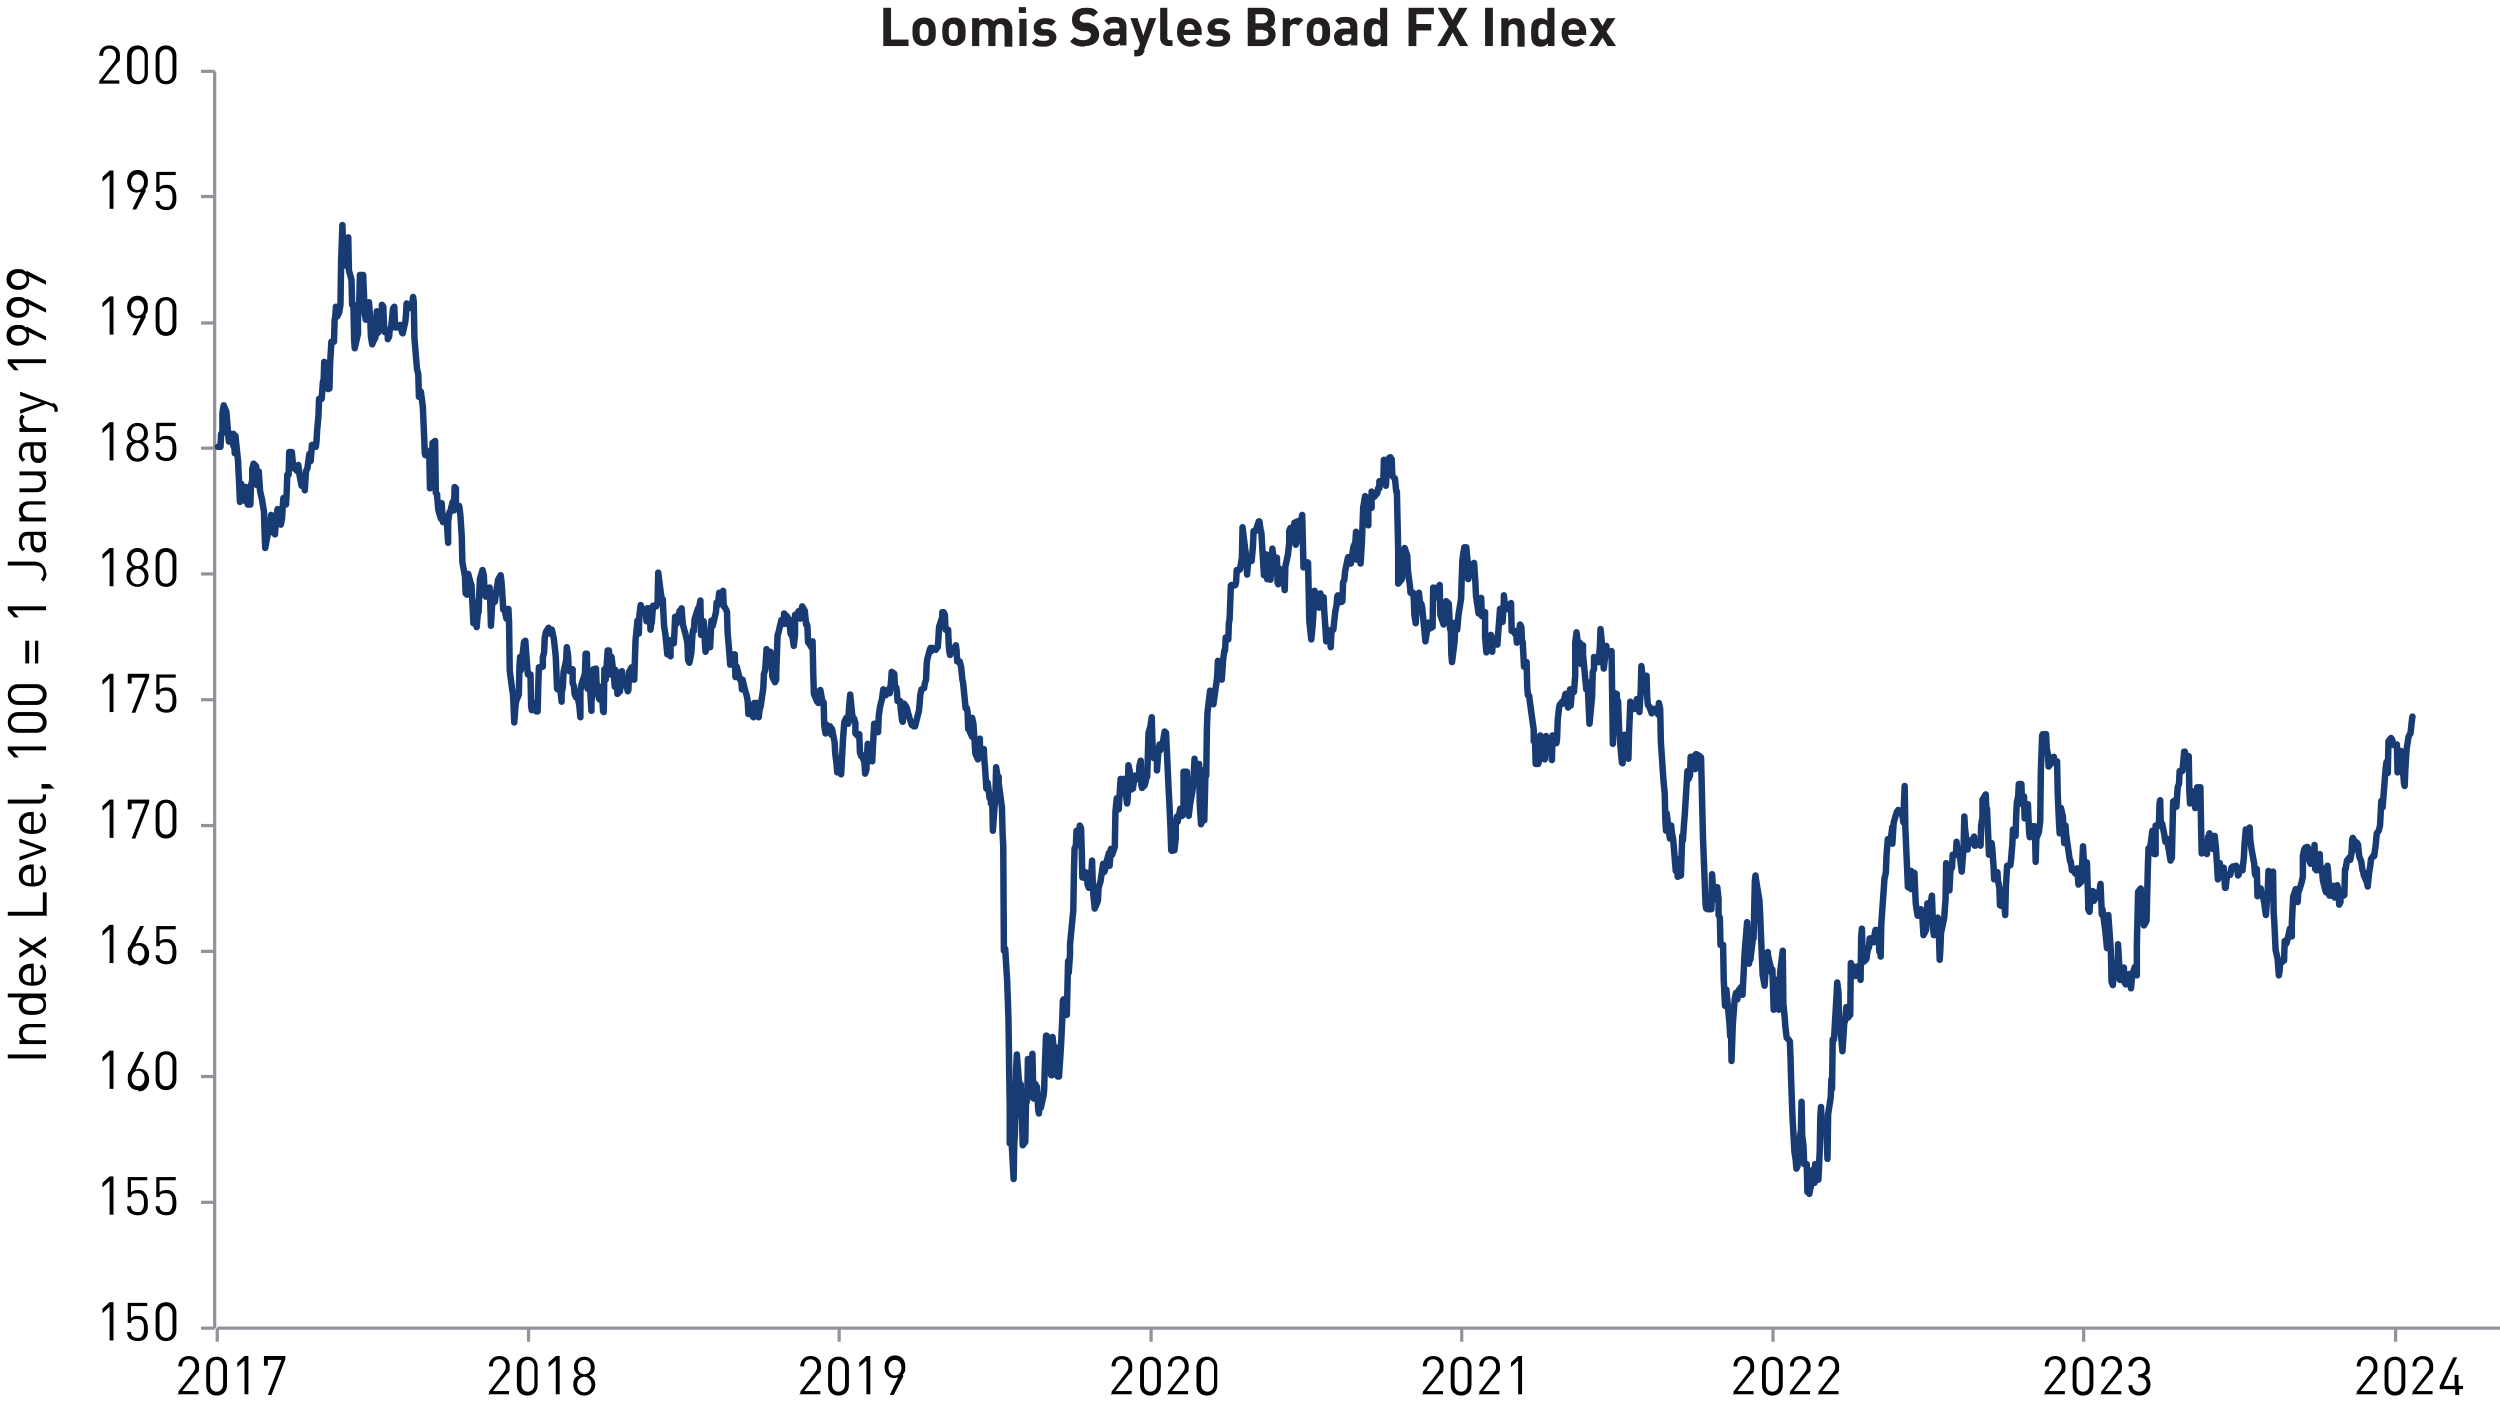 <?xml version="1.0" encoding="UTF-8"?>
<svg xmlns="http://www.w3.org/2000/svg" version="1.1" viewBox="0 0 385.5 217">
  <defs>
    <style>
      .cls-1 {
        fill: #231f20;
      }

      .cls-2 {
        stroke: #91929c;
        stroke-width: .5px;
      }

      .cls-2, .cls-3 {
        fill: none;
        stroke-linejoin: round;
      }

      .cls-3 {
        stroke: #193b73;
        stroke-linecap: round;
        stroke-width: 1px;
      }
    </style>
  </defs>
  <!-- Generator: Adobe Illustrator 28.7.1, SVG Export Plug-In . SVG Version: 1.2.0 Build 142)  -->
  <g>
    <g id="Layer_1">
      <g>
        <path class="cls-1" d="M136.2,7.1V1.2h1.2v4.9h2.7v1h-3.8Z"/>
        <path class="cls-1" d="M143.8,6.6c-.3.3-.7.5-1.3.5s-1.1-.2-1.3-.5c-.4-.4-.5-.9-.5-1.7s0-1.3.5-1.7c.3-.3.7-.5,1.3-.5s1.1.2,1.3.5c.4.4.5.9.5,1.7s0,1.3-.5,1.7ZM143,3.9c-.1-.1-.3-.2-.5-.2s-.4,0-.5.2c-.2.2-.2.6-.2,1s0,.8.2,1.1c.1.1.3.2.5.2s.4,0,.5-.2c.2-.2.2-.6.2-1.1s0-.8-.2-1Z"/>
        <path class="cls-1" d="M148.4,6.6c-.3.3-.7.5-1.3.5s-1.1-.2-1.3-.5c-.4-.4-.5-.9-.5-1.7s0-1.3.5-1.7c.3-.3.7-.5,1.3-.5s1.1.2,1.3.5c.4.4.5.9.5,1.7s0,1.3-.5,1.7ZM147.5,3.9c-.1-.1-.3-.2-.5-.2s-.4,0-.5.2c-.2.2-.2.6-.2,1s0,.8.2,1.1c.1.1.3.2.5.2s.4,0,.5-.2c.2-.2.2-.6.2-1.1s0-.8-.2-1Z"/>
        <path class="cls-1" d="M154.9,7.1v-2.6c0-.6-.4-.8-.7-.8s-.7.2-.7.8v2.6h-1.1v-2.6c0-.6-.4-.8-.7-.8s-.7.2-.7.8v2.6h-1.1V2.8h1.1v.4c.3-.3.7-.4,1.1-.4s.9.2,1.1.5c.4-.4.8-.5,1.3-.5s.8.1,1.1.4c.3.3.5.8.5,1.2v2.8h-1.1Z"/>
        <path class="cls-1" d="M157.1,2v-.9h1.1v.9h-1.1ZM157.2,7.1V2.9h1.1v4.2h-1.1Z"/>
        <path class="cls-1" d="M160.9,7.2c-.7,0-1.3,0-1.8-.6l.7-.7c.3.4.8.4,1.2.4s.8-.1.8-.4-.1-.4-.5-.4h-.7c-.8-.1-1.2-.5-1.2-1.3s.8-1.4,1.7-1.4,1.2.1,1.7.5l-.7.7c-.2-.2-.6-.3-1-.3s-.6.2-.6.4.1.3.4.4h.7c.9.2,1.3.6,1.3,1.3s-.8,1.4-1.8,1.4Z"/>
        <path class="cls-1" d="M167.2,7.2c-.9,0-1.6-.2-2.2-.8l.7-.7c.4.4.9.5,1.4.5s1.1-.3,1.1-.7,0-.4-.2-.5c-.1-.1-.2-.2-.5-.2h-.7c-.5-.2-.9-.3-1.1-.6-.3-.3-.4-.7-.4-1.2,0-1.1.8-1.8,2.1-1.8s1.4.2,1.9.7l-.7.7c-.4-.4-.8-.4-1.2-.4-.6,0-.9.3-.9.7s0,.3.2.4c.1.1.3.2.5.2h.7c.5.2.9.3,1.1.6.3.3.5.7.5,1.2,0,1.1-.9,1.8-2.2,1.8Z"/>
        <path class="cls-1" d="M172.7,7.1v-.4c-.3.3-.6.4-1.1.4s-.9-.1-1.1-.4c-.2-.2-.4-.6-.4-1,0-.7.5-1.3,1.5-1.3h1v-.2c0-.5-.2-.7-.8-.7s-.6.1-.8.4l-.7-.7c.4-.5.8-.6,1.6-.6,1.2,0,1.8.5,1.8,1.5v2.9h-1.1ZM172.6,5.3h-.8c-.4,0-.6.2-.6.5s.2.5.7.5.5,0,.6-.2c.1-.1.2-.3.2-.5v-.2Z"/>
        <path class="cls-1" d="M176.5,7.8c0,.2-.2.4-.3.6-.2.2-.6.3-.9.3h-.4v-1h.2c.3,0,.4,0,.5-.4l.2-.5-1.5-4h1.1l.9,2.7.9-2.7h1.1l-1.9,5Z"/>
        <path class="cls-1" d="M180.2,7.1c-.9,0-1.3-.6-1.3-1.2V1.2h1.1v4.6c0,.3.1.4.4.4h.4v.9h-.6Z"/>
        <path class="cls-1" d="M182.5,5.3c0,.6.3,1,.9,1s.7-.1,1-.4l.7.6c-.4.4-.9.7-1.6.7s-2-.5-2-2.2.8-2.2,1.9-2.2,1.9.9,1.9,2.1v.5h-2.7ZM184.1,4.1c-.1-.3-.4-.4-.7-.4s-.6.2-.7.4c0,.2,0,.3-.1.5h1.6c0-.2,0-.3-.1-.5Z"/>
        <path class="cls-1" d="M187.7,7.2c-.7,0-1.3,0-1.8-.6l.7-.7c.3.4.8.4,1.2.4s.8-.1.8-.4-.1-.4-.5-.4h-.7c-.8-.1-1.2-.5-1.2-1.3s.8-1.4,1.7-1.4,1.2.1,1.7.5l-.7.7c-.2-.2-.6-.3-1-.3s-.6.2-.6.4.1.3.4.4h.7c.9.2,1.3.6,1.3,1.3s-.8,1.4-1.8,1.4Z"/>
        <path class="cls-1" d="M194.9,7.1h-2.5V1.2h2.4c1.2,0,1.8.6,1.8,1.7s-.4,1.1-.7,1.2c.4.2.8.5.8,1.3s-.8,1.7-1.8,1.7ZM194.7,2.2h-1.1v1.4h1.1c.5,0,.8-.3.8-.7s-.3-.7-.8-.7ZM194.8,4.6h-1.2v1.5h1.2c.5,0,.8-.3.8-.7s-.2-.7-.8-.7Z"/>
        <path class="cls-1" d="M200.2,4c-.2-.2-.3-.3-.6-.3s-.7.2-.7.8v2.6h-1.1V2.8h1.1v.4c.2-.2.6-.5,1.1-.5s.7.1,1,.4l-.8.8Z"/>
        <path class="cls-1" d="M204.6,6.6c-.3.3-.7.5-1.3.5s-1.1-.2-1.3-.5c-.4-.4-.5-.9-.5-1.7s0-1.3.5-1.7c.3-.3.7-.5,1.3-.5s1.1.2,1.3.5c.4.4.5.9.5,1.7s0,1.3-.5,1.7ZM203.7,3.9c-.1-.1-.3-.2-.5-.2s-.4,0-.5.2c-.2.2-.2.6-.2,1s0,.8.2,1.1c.1.1.3.2.5.2s.4,0,.5-.2c.2-.2.2-.6.2-1.1s0-.8-.2-1Z"/>
        <path class="cls-1" d="M208.3,7.1v-.4c-.3.3-.6.4-1.1.4s-.9-.1-1.1-.4c-.2-.2-.4-.6-.4-1,0-.7.5-1.3,1.5-1.3h1v-.2c0-.5-.2-.7-.8-.7s-.6.1-.8.4l-.7-.7c.4-.5.8-.6,1.6-.6,1.2,0,1.8.5,1.8,1.5v2.9h-1.1ZM208.3,5.3h-.8c-.4,0-.6.2-.6.5s.2.5.7.5.5,0,.6-.2c.1-.1.2-.3.2-.5v-.2Z"/>
        <path class="cls-1" d="M212.9,7.1v-.4c-.3.3-.6.5-1.1.5s-.8-.1-1.1-.4c-.4-.4-.4-1.1-.4-1.8s0-1.4.4-1.8c.2-.2.6-.4,1-.4s.8.1,1.1.4v-2h1.1v5.9h-1.1ZM212.2,3.7c-.6,0-.7.5-.7,1.2s0,1.2.7,1.2.7-.5.7-1.2,0-1.2-.7-1.2Z"/>
        <path class="cls-1" d="M218.4,2.2v1.5h2.3v1h-2.3v2.4h-1.2V1.2h3.9v1h-2.7Z"/>
        <path class="cls-1" d="M225.1,7.1l-1.1-2.1-1.1,2.1h-1.3l1.8-3-1.7-2.9h1.3l1,1.9,1-1.9h1.3l-1.7,2.9,1.8,3h-1.3Z"/>
        <path class="cls-1" d="M229,7.1V1.2h1.2v5.9h-1.2Z"/>
        <path class="cls-1" d="M234,7.1v-2.6c0-.6-.4-.8-.7-.8s-.7.2-.7.8v2.6h-1.1V2.8h1.1v.4c.3-.3.7-.4,1.1-.4s.8.1,1,.4c.3.3.4.8.4,1.2v2.8h-1.1Z"/>
        <path class="cls-1" d="M238.7,7.1v-.4c-.3.3-.6.5-1.1.5s-.8-.1-1.1-.4c-.4-.4-.4-1.1-.4-1.8s0-1.4.4-1.8c.2-.2.6-.4,1-.4s.8.1,1.1.4v-2h1.1v5.9h-1.1ZM237.9,3.7c-.6,0-.7.5-.7,1.2s0,1.2.7,1.2.7-.5.7-1.2,0-1.2-.7-1.2Z"/>
        <path class="cls-1" d="M241.8,5.3c0,.6.3,1,.9,1s.7-.1,1-.4l.7.6c-.4.4-.9.7-1.6.7s-2-.5-2-2.2.8-2.2,1.9-2.2,1.9.9,1.9,2.1v.5h-2.7ZM243.3,4.1c-.1-.3-.4-.4-.7-.4s-.6.2-.7.4c0,.2,0,.3,0,.5h1.6c0-.2,0-.3,0-.5Z"/>
        <path class="cls-1" d="M247.9,7.1l-.8-1.3-.8,1.3h-1.3l1.5-2.2-1.4-2.1h1.3l.7,1.2.7-1.2h1.3l-1.4,2.1,1.5,2.2h-1.3Z"/>
      </g>
      <line class="cls-2" x1="33.1" y1="204.8" x2="33.1" y2="11"/>
      <path class="cls-2" d="M31,204.8h2.1M31,185.4h2.1M31,166h2.1M31,146.7h2.1M31,127.3h2.1M31,107.9h2.1M31,88.5h2.1M31,69.1h2.1M31,49.8h2.1M31,30.3h2.1M31,11h2.1"/>
      <line class="cls-2" x1="33.5" y1="204.8" x2="385.5" y2="204.8"/>
      <path class="cls-2" d="M33.5,204.8v2.1M81.5,204.8v2.1M129.4,204.8v2.1M177.5,204.8v2.1M225.4,204.8v2.1M273.4,204.8v2.1M321.3,204.8v2.1M369.4,204.8v2.1"/>
      <path d="M16.9,206.8v-5.3l-1.1,1v-.7l1.1-1h.6v5.9h-.6Z"/>
      <path d="M22.4,206.4c-.3.3-.7.4-1.2.4s-.9-.2-1.2-.4c-.3-.3-.4-.6-.4-1h.6c0,.6.4.9,1,.9s.6-.1.7-.3c.3-.3.3-.8.3-1.2,0-.7-.1-1.4-1-1.4s-.9.2-1,.6h-.5v-3.1h3v.5h-2.5v1.9c.2-.3.6-.4,1.1-.4s.8.1,1,.4c.4.4.5,1,.5,1.6s0,1.1-.5,1.6Z"/>
      <path d="M25.6,206.8c-.9,0-1.6-.6-1.6-1.6v-2.8c0-1,.7-1.6,1.6-1.6s1.6.6,1.6,1.6v2.8c0,1-.7,1.6-1.6,1.6ZM26.6,202.5c0-.6-.4-1.1-1-1.1s-1,.5-1,1.1v2.7c0,.6.4,1.1,1,1.1s1-.5,1-1.1v-2.7Z"/>
      <path d="M16.9,187.4v-5.3l-1.1,1v-.7l1.1-1h.6v5.9h-.6Z"/>
      <path d="M22.4,187c-.3.3-.7.4-1.2.4s-.9-.2-1.2-.4c-.3-.3-.4-.6-.4-1h.6c0,.6.4.9,1,.9s.6-.1.7-.3c.3-.3.3-.8.3-1.2,0-.7-.1-1.4-1-1.4s-.9.2-1,.6h-.5v-3.1h3v.5h-2.5v1.9c.2-.3.6-.4,1.1-.4s.8.1,1,.4c.4.4.5,1,.5,1.6s0,1.1-.5,1.6Z"/>
      <path d="M26.8,187c-.3.3-.7.4-1.2.4s-.9-.2-1.2-.4c-.3-.3-.4-.6-.4-1h.6c0,.6.4.9,1,.9s.6-.1.7-.3c.3-.3.3-.8.3-1.2,0-.7-.1-1.4-1-1.4s-.9.2-1,.6h-.5v-3.1h3v.5h-2.5v1.9c.2-.3.6-.4,1.1-.4s.8.1,1,.4c.4.4.5,1,.5,1.6s0,1.1-.5,1.6Z"/>
      <path d="M16.9,168v-5.3l-1.1,1v-.7l1.1-1h.6v5.9h-.6Z"/>
      <path d="M21.3,168.1c-1,0-1.6-.7-1.6-1.7s.1-.8.4-1.3l1.5-2.9h.6l-1.3,2.7c.2,0,.4-.1.6-.1.9,0,1.5.7,1.5,1.7s-.6,1.8-1.6,1.8ZM21.3,165.1c-.6,0-1,.5-1,1.2s.4,1.2,1,1.2,1-.5,1-1.2-.4-1.2-1-1.2Z"/>
      <path d="M25.6,168.1c-.9,0-1.6-.6-1.6-1.6v-2.8c0-1,.7-1.6,1.6-1.6s1.6.6,1.6,1.6v2.8c0,1-.7,1.6-1.6,1.6ZM26.6,163.7c0-.6-.4-1.1-1-1.1s-1,.5-1,1.1v2.7c0,.6.4,1.1,1,1.1s1-.5,1-1.1v-2.7Z"/>
      <path d="M16.9,148.6v-5.3l-1.1,1v-.7l1.1-1h.6v5.9h-.6Z"/>
      <path d="M21.3,148.7c-1,0-1.6-.7-1.6-1.7s.1-.8.4-1.3l1.5-2.9h.6l-1.3,2.7c.2,0,.4-.1.6-.1.9,0,1.5.7,1.5,1.7s-.6,1.8-1.6,1.8ZM21.3,145.8c-.6,0-1,.5-1,1.2s.4,1.2,1,1.2,1-.5,1-1.2-.4-1.2-1-1.2Z"/>
      <path d="M26.8,148.3c-.3.3-.7.4-1.2.4s-.9-.2-1.2-.4c-.3-.3-.4-.6-.4-1h.6c0,.6.4.9,1,.9s.6,0,.7-.3c.3-.3.3-.8.3-1.2,0-.7-.1-1.4-1-1.4s-.9.2-1,.6h-.5v-3.1h3v.5h-2.5v1.9c.2-.3.6-.4,1.1-.4s.8.1,1,.4c.4.4.5,1,.5,1.6s0,1.1-.5,1.6Z"/>
      <path d="M16.9,129.3v-5.3l-1.1,1v-.7l1.1-1h.6v5.9h-.6Z"/>
      <path d="M20.9,129.3h-.6l2.1-5.4h-2.1v.9h-.6v-1.5h3.3v.5l-2.1,5.4Z"/>
      <path d="M25.6,129.3c-.9,0-1.6-.6-1.6-1.6v-2.8c0-1,.7-1.6,1.6-1.6s1.6.6,1.6,1.6v2.8c0,1-.7,1.6-1.6,1.6ZM26.6,124.9c0-.6-.4-1.1-1-1.1s-1,.5-1,1.1v2.7c0,.6.4,1.1,1,1.1s1-.5,1-1.1v-2.7Z"/>
      <path d="M16.9,109.9v-5.3l-1.1,1v-.7l1.1-1h.6v5.9h-.6Z"/>
      <path d="M20.9,109.9h-.6l2.1-5.4h-2.1v.9h-.6v-1.5h3.3v.5l-2.1,5.4Z"/>
      <path d="M26.8,109.5c-.3.3-.7.4-1.2.4s-.9-.2-1.2-.4c-.3-.3-.4-.6-.4-1h.6c0,.6.4.9,1,.9s.6-.1.7-.3c.3-.3.3-.8.3-1.2,0-.7-.1-1.4-1-1.4s-.9.2-1,.6h-.5v-3.1h3v.5h-2.5v1.9c.2-.3.6-.4,1.1-.4s.8.1,1,.4c.4.4.5,1,.5,1.6s0,1.1-.5,1.6Z"/>
      <path d="M16.9,90.5v-5.3l-1.1,1v-.7l1.1-1h.6v5.9h-.6Z"/>
      <path d="M21.2,90.5c-1,0-1.7-.7-1.7-1.7s.4-1.2.9-1.4c-.5-.3-.8-.7-.8-1.3,0-.9.7-1.6,1.6-1.6s1.6.7,1.6,1.6-.3,1-.8,1.3c.5.3.9.7.9,1.4,0,1-.8,1.7-1.7,1.7ZM21.2,87.7c-.6,0-1.1.5-1.1,1.2s.5,1.2,1.1,1.2,1.1-.5,1.1-1.2-.5-1.2-1.1-1.2ZM21.2,85.1c-.6,0-1,.4-1,1.1s.4,1.1,1,1.1,1-.4,1-1.1-.4-1.1-1-1.1Z"/>
      <path d="M25.6,90.5c-.9,0-1.6-.6-1.6-1.6v-2.8c0-1,.7-1.6,1.6-1.6s1.6.6,1.6,1.6v2.8c0,1-.7,1.6-1.6,1.6ZM26.6,86.2c0-.6-.4-1.1-1-1.1s-1,.5-1,1.1v2.7c0,.6.4,1.1,1,1.1s1-.5,1-1.1v-2.7Z"/>
      <path d="M16.9,71.1v-5.3l-1.1,1v-.7l1.1-1h.6v5.9h-.6Z"/>
      <path d="M21.2,71.2c-1,0-1.7-.7-1.7-1.7s.4-1.2.9-1.4c-.5-.3-.8-.7-.8-1.3,0-.9.7-1.6,1.6-1.6s1.6.7,1.6,1.6-.3,1-.8,1.3c.5.3.9.7.9,1.4,0,1-.8,1.7-1.7,1.7ZM21.2,68.3c-.6,0-1.1.5-1.1,1.2s.5,1.2,1.1,1.2,1.1-.5,1.1-1.2-.5-1.2-1.1-1.2ZM21.2,65.7c-.6,0-1,.4-1,1.1s.4,1.1,1,1.1,1-.4,1-1.1-.4-1.1-1-1.1Z"/>
      <path d="M26.8,70.7c-.3.3-.7.4-1.2.4s-.9-.2-1.2-.4c-.3-.3-.4-.6-.4-1h.6c0,.6.4.9,1,.9s.6-.1.7-.3c.3-.3.3-.8.3-1.2,0-.7-.1-1.4-1-1.4s-.9.2-1,.6h-.5v-3.1h3v.5h-2.5v1.9c.2-.3.6-.4,1.1-.4s.8.1,1,.4c.4.4.5,1,.5,1.6s0,1.1-.5,1.6Z"/>
      <path d="M16.9,51.7v-5.3l-1.1,1v-.7l1.1-1h.6v5.9h-.6Z"/>
      <path d="M22.5,48.8l-1.5,2.9h-.6l1.3-2.7c-.2,0-.4.1-.6.1-.9,0-1.5-.7-1.5-1.7s.6-1.8,1.6-1.8,1.6.7,1.6,1.7-.1.8-.4,1.3ZM21.2,46.3c-.6,0-1,.5-1,1.2s.4,1.2,1,1.2,1-.5,1-1.2-.4-1.2-1-1.2Z"/>
      <path d="M25.6,51.8c-.9,0-1.6-.6-1.6-1.6v-2.8c0-1,.7-1.6,1.6-1.6s1.6.6,1.6,1.6v2.8c0,1-.7,1.6-1.6,1.6ZM26.6,47.4c0-.6-.4-1.1-1-1.1s-1,.5-1,1.1v2.7c0,.6.4,1.1,1,1.1s1-.5,1-1.1v-2.7Z"/>
      <path d="M16.9,32.3v-5.3l-1.1,1v-.7l1.1-1h.6v5.9h-.6Z"/>
      <path d="M22.5,29.4l-1.5,2.9h-.6l1.3-2.7c-.2,0-.4.1-.6.1-.9,0-1.5-.7-1.5-1.7s.6-1.8,1.6-1.8,1.6.7,1.6,1.7-.1.8-.4,1.3ZM21.2,26.9c-.6,0-1,.5-1,1.2s.4,1.2,1,1.2,1-.5,1-1.2-.4-1.2-1-1.2Z"/>
      <path d="M26.8,32c-.3.3-.7.4-1.2.4s-.9-.2-1.2-.4c-.3-.3-.4-.6-.4-1h.6c0,.6.4.9,1,.9s.6-.1.7-.3c.3-.3.3-.8.3-1.2,0-.7-.1-1.4-1-1.4s-.9.2-1,.6h-.5v-3.1h3v.5h-2.5v1.9c.2-.3.6-.4,1.1-.4s.8.1,1,.4c.4.4.5,1,.5,1.6s0,1.1-.5,1.6Z"/>
      <path d="M15.3,13v-.5l2.3-3c.2-.3.3-.5.3-.9,0-.6-.4-1.1-1-1.1s-1,.3-1,1.1h-.6c0-.9.6-1.6,1.6-1.6s1.6.6,1.6,1.6-.1.8-.5,1.2l-2.1,2.6h2.5v.5h-3.3Z"/>
      <path d="M21.2,13c-.9,0-1.6-.6-1.6-1.6v-2.8c0-1,.7-1.6,1.6-1.6s1.6.6,1.6,1.6v2.8c0,1-.7,1.6-1.6,1.6ZM22.3,8.7c0-.6-.4-1.1-1-1.1s-1,.5-1,1.1v2.7c0,.6.4,1.1,1,1.1s1-.5,1-1.1v-2.7Z"/>
      <path d="M25.6,13c-.9,0-1.6-.6-1.6-1.6v-2.8c0-1,.7-1.6,1.6-1.6s1.6.6,1.6,1.6v2.8c0,1-.7,1.6-1.6,1.6ZM26.6,8.7c0-.6-.4-1.1-1-1.1s-1,.5-1,1.1v2.7c0,.6.4,1.1,1,1.1s1-.5,1-1.1v-2.7Z"/>
      <path d="M27.5,215.1v-.5l2.3-3c.2-.3.3-.5.3-.9,0-.6-.4-1.1-1-1.1s-1,.3-1,1.1h-.6c0-.9.6-1.6,1.6-1.6s1.6.6,1.6,1.6-.1.8-.5,1.2l-2.1,2.6h2.5v.5h-3.3Z"/>
      <path d="M33.4,215.2c-.9,0-1.6-.6-1.6-1.6v-2.8c0-1,.7-1.6,1.6-1.6s1.6.6,1.6,1.6v2.8c0,1-.7,1.6-1.6,1.6ZM34.4,210.8c0-.6-.4-1.1-1-1.1s-1,.5-1,1.1v2.7c0,.6.4,1.1,1,1.1s1-.5,1-1.1v-2.7Z"/>
      <path d="M37.7,215.1v-5.3l-1.1,1v-.7l1.1-1h.6v5.9h-.6Z"/>
      <path d="M41.9,215.1h-.6l2.1-5.4h-2.1v.9h-.6v-1.5h3.3v.5l-2.1,5.4Z"/>
      <path d="M75.4,215.1v-.5l2.3-3c.2-.3.3-.5.3-.9,0-.6-.4-1.1-1-1.1s-1,.3-1,1.1h-.6c0-.9.6-1.6,1.6-1.6s1.6.6,1.6,1.6-.1.8-.5,1.2l-2.1,2.6h2.5v.5h-3.3Z"/>
      <path d="M81.3,215.2c-.9,0-1.6-.6-1.6-1.6v-2.8c0-1,.7-1.6,1.6-1.6s1.6.6,1.6,1.6v2.8c0,1-.7,1.6-1.6,1.6ZM82.4,210.8c0-.6-.4-1.1-1-1.1s-1,.5-1,1.1v2.7c0,.6.4,1.1,1,1.1s1-.5,1-1.1v-2.7Z"/>
      <path d="M85.7,215.1v-5.3l-1.1,1v-.7l1.1-1h.6v5.9h-.6Z"/>
      <path d="M90.1,215.2c-1,0-1.7-.7-1.7-1.7s.4-1.2.9-1.4c-.5-.3-.8-.7-.8-1.3,0-.9.7-1.6,1.6-1.6s1.6.7,1.6,1.6-.3,1-.8,1.3c.5.3.9.7.9,1.4,0,1-.8,1.7-1.7,1.7ZM90.1,212.3c-.6,0-1.1.5-1.1,1.2s.5,1.2,1.1,1.2,1.1-.5,1.1-1.2-.5-1.2-1.1-1.2ZM90.1,209.7c-.6,0-1,.4-1,1.1s.4,1.1,1,1.1,1-.4,1-1.1-.4-1.1-1-1.1Z"/>
      <path d="M123.4,215.1v-.5l2.3-3c.2-.3.3-.5.3-.9,0-.6-.4-1.1-1-1.1s-1,.3-1,1.1h-.6c0-.9.6-1.6,1.6-1.6s1.6.6,1.6,1.6-.1.8-.5,1.2l-2.1,2.6h2.5v.5h-3.3Z"/>
      <path d="M129.3,215.2c-.9,0-1.6-.6-1.6-1.6v-2.8c0-1,.7-1.6,1.6-1.6s1.6.6,1.6,1.6v2.8c0,1-.7,1.6-1.6,1.6ZM130.3,210.8c0-.6-.4-1.1-1-1.1s-1,.5-1,1.1v2.7c0,.6.4,1.1,1,1.1s1-.5,1-1.1v-2.7Z"/>
      <path d="M133.6,215.1v-5.3l-1.1,1v-.7l1.1-1h.6v5.9h-.6Z"/>
      <path d="M139.3,212.2l-1.5,2.9h-.6l1.3-2.7c-.2,0-.4.1-.6.1-.9,0-1.5-.7-1.5-1.7s.6-1.8,1.6-1.8,1.6.7,1.6,1.7-.1.8-.4,1.3ZM138,209.7c-.6,0-1,.5-1,1.2s.4,1.2,1,1.2,1-.5,1-1.2-.4-1.2-1-1.2Z"/>
      <path d="M171.4,215.1v-.5l2.3-3c.2-.3.3-.5.3-.9,0-.6-.4-1.1-1-1.1s-1,.3-1,1.1h-.6c0-.9.6-1.6,1.6-1.6s1.6.6,1.6,1.6-.1.8-.5,1.2l-2.1,2.6h2.5v.5h-3.3Z"/>
      <path d="M177.4,215.2c-.9,0-1.6-.6-1.6-1.6v-2.8c0-1,.7-1.6,1.6-1.6s1.6.6,1.6,1.6v2.8c0,1-.7,1.6-1.6,1.6ZM178.4,210.8c0-.6-.4-1.1-1-1.1s-1,.5-1,1.1v2.7c0,.6.4,1.1,1,1.1s1-.5,1-1.1v-2.7Z"/>
      <path d="M180.1,215.1v-.5l2.3-3c.2-.3.3-.5.3-.9,0-.6-.4-1.1-1-1.1s-1,.3-1,1.1h-.6c0-.9.6-1.6,1.6-1.6s1.6.6,1.6,1.6-.1.8-.5,1.2l-2.1,2.6h2.5v.5h-3.3Z"/>
      <path d="M186.1,215.2c-.9,0-1.6-.6-1.6-1.6v-2.8c0-1,.7-1.6,1.6-1.6s1.6.6,1.6,1.6v2.8c0,1-.7,1.6-1.6,1.6ZM187.2,210.8c0-.6-.4-1.1-1-1.1s-1,.5-1,1.1v2.7c0,.6.4,1.1,1,1.1s1-.5,1-1.1v-2.7Z"/>
      <path d="M219.4,215.1v-.5l2.3-3c.2-.3.3-.5.3-.9,0-.6-.4-1.1-1-1.1s-1,.3-1,1.1h-.6c0-.9.6-1.6,1.6-1.6s1.6.6,1.6,1.6-.1.8-.5,1.2l-2.1,2.6h2.5v.5h-3.3Z"/>
      <path d="M225.3,215.2c-.9,0-1.6-.6-1.6-1.6v-2.8c0-1,.7-1.6,1.6-1.6s1.6.6,1.6,1.6v2.8c0,1-.7,1.6-1.6,1.6ZM226.3,210.8c0-.6-.4-1.1-1-1.1s-1,.5-1,1.1v2.7c0,.6.4,1.1,1,1.1s1-.5,1-1.1v-2.7Z"/>
      <path d="M228.1,215.1v-.5l2.3-3c.2-.3.3-.5.3-.9,0-.6-.4-1.1-1-1.1s-1,.3-1,1.1h-.6c0-.9.6-1.6,1.6-1.6s1.6.6,1.6,1.6-.1.8-.5,1.2l-2.1,2.6h2.5v.5h-3.3Z"/>
      <path d="M234.1,215.1v-5.3l-1.1,1v-.7l1.1-1h.6v5.9h-.6Z"/>
      <path d="M267.3,215.1v-.5l2.3-3c.2-.3.3-.5.3-.9,0-.6-.4-1.1-1-1.1s-1,.3-1,1.1h-.6c0-.9.6-1.6,1.6-1.6s1.6.6,1.6,1.6-.1.8-.5,1.2l-2.1,2.6h2.5v.5h-3.3Z"/>
      <path d="M273.3,215.2c-.9,0-1.6-.6-1.6-1.6v-2.8c0-1,.7-1.6,1.6-1.6s1.6.6,1.6,1.6v2.8c0,1-.7,1.6-1.6,1.6ZM274.3,210.8c0-.6-.4-1.1-1-1.1s-1,.5-1,1.1v2.7c0,.6.4,1.1,1,1.1s1-.5,1-1.1v-2.7Z"/>
      <path d="M276,215.1v-.5l2.3-3c.2-.3.3-.5.3-.9,0-.6-.4-1.1-1-1.1s-1,.3-1,1.1h-.6c0-.9.6-1.6,1.6-1.6s1.6.6,1.6,1.6-.1.8-.5,1.2l-2.1,2.6h2.5v.5h-3.3Z"/>
      <path d="M280.4,215.1v-.5l2.3-3c.2-.3.3-.5.3-.9,0-.6-.4-1.1-1-1.1s-1,.3-1,1.1h-.6c0-.9.6-1.6,1.6-1.6s1.6.6,1.6,1.6-.1.8-.5,1.2l-2.1,2.6h2.5v.5h-3.3Z"/>
      <path d="M315.3,215.1v-.5l2.3-3c.2-.3.3-.5.3-.9,0-.6-.4-1.1-1-1.1s-1,.3-1,1.1h-.6c0-.9.6-1.6,1.6-1.6s1.6.6,1.6,1.6-.1.8-.5,1.2l-2.1,2.6h2.5v.5h-3.3Z"/>
      <path d="M321.2,215.2c-.9,0-1.6-.6-1.6-1.6v-2.8c0-1,.7-1.6,1.6-1.6s1.6.6,1.6,1.6v2.8c0,1-.7,1.6-1.6,1.6ZM322.2,210.8c0-.6-.4-1.1-1-1.1s-1,.5-1,1.1v2.7c0,.6.4,1.1,1,1.1s1-.5,1-1.1v-2.7Z"/>
      <path d="M324,215.1v-.5l2.3-3c.2-.3.3-.5.3-.9,0-.6-.4-1.1-1-1.1s-1,.3-1,1.1h-.6c0-.9.6-1.6,1.6-1.6s1.6.6,1.6,1.6-.1.8-.5,1.2l-2.1,2.6h2.5v.5h-3.3Z"/>
      <path d="M329.9,215.2c-.9,0-1.7-.5-1.7-1.6h.6c0,.7.6,1,1.1,1s1.1-.4,1.1-1.1-.4-1.1-1.2-1.1h-.1v-.5h.1c.7,0,1.1-.4,1.1-1.1s-.5-1.1-1-1.1-1,.4-1.1,1h-.6c0-1,.8-1.5,1.7-1.5s1.6.6,1.6,1.6-.3,1.1-.8,1.3c.6.2.9.7.9,1.4,0,1.1-.8,1.7-1.7,1.7Z"/>
      <path d="M363.4,215.1v-.5l2.3-3c.2-.3.3-.5.3-.9,0-.6-.4-1.1-1-1.1s-1,.3-1,1.1h-.6c0-.9.6-1.6,1.6-1.6s1.6.6,1.6,1.6-.1.8-.5,1.2l-2.1,2.6h2.5v.5h-3.3Z"/>
      <path d="M369.3,215.2c-.9,0-1.6-.6-1.6-1.6v-2.8c0-1,.7-1.6,1.6-1.6s1.6.6,1.6,1.6v2.8c0,1-.7,1.6-1.6,1.6ZM370.3,210.8c0-.6-.4-1.1-1-1.1s-1,.5-1,1.1v2.7c0,.6.4,1.1,1,1.1s1-.5,1-1.1v-2.7Z"/>
      <path d="M372,215.1v-.5l2.3-3c.2-.3.3-.5.3-.9,0-.6-.4-1.1-1-1.1s-1,.3-1,1.1h-.6c0-.9.6-1.6,1.6-1.6s1.6.6,1.6,1.6-.1.8-.5,1.2l-2.1,2.6h2.5v.5h-3.3Z"/>
      <path d="M379.2,214.2v.9h-.6v-.9h-2.4v-.5l2.1-4.4h.6l-2.1,4.4h1.7v-1.7h.6v1.7h.7v.5h-.7Z"/>
      <path d="M7.1,163.2H1.2v-.6h5.9v.6Z"/>
      <path d="M7.1,158.4h-2.5c-.7,0-1.1.4-1.1,1s.4,1,1.1,1h2.5v.6H3v-.6h.4c-.3-.3-.5-.7-.5-1.1s.1-.8.4-1c.3-.3.7-.4,1.1-.4h2.6v.6Z"/>
      <path d="M7.1,153.8h-.5c.4.3.5.7.5,1.2s-.1.8-.4,1c-.4.4-1.1.5-1.7.5s-1.3,0-1.7-.5c-.2-.2-.4-.6-.4-1s0-.8.5-1.2H1.2v-.6h5.9v.6ZM3.5,154.9c0,.9.8,1,1.6,1s1.6-.1,1.6-1-.8-1-1.6-1-1.6.1-1.6,1Z"/>
      <path d="M5.2,151.4c.9,0,1.4-.4,1.4-1.2s-.1-.7-.5-1.1l.4-.4c.4.4.6.8.6,1.5,0,1.1-.6,1.8-2.1,1.8s-2.1-.6-2.1-1.7.8-1.7,2-1.7h.3v2.8ZM4.1,149.4c-.4.2-.6.5-.6,1s.2.8.6,1c.2,0,.3.1.7.1v-2.2c-.3,0-.5,0-.7.1Z"/>
      <path d="M7.1,145.1l-1.6,1,1.6,1v.7l-2.1-1.4-2,1.3v-.7l1.5-.9-1.5-.9v-.7l2,1.3,2.1-1.4v.7Z"/>
      <path d="M7.1,141.2H1.2v-.6h5.4v-3h.6v3.7Z"/>
      <path d="M5.2,136.1c.9,0,1.4-.4,1.4-1.2s-.1-.7-.5-1.1l.4-.4c.4.4.6.8.6,1.5,0,1.1-.6,1.8-2.1,1.8s-2.1-.6-2.1-1.7.8-1.7,2-1.7h.3v2.8ZM4.1,134.1c-.4.2-.6.5-.6,1s.2.8.6,1c.2,0,.3.1.7.1v-2.2c-.3,0-.5,0-.7.1Z"/>
      <path d="M7.1,130.7v.5l-4.1,1.5v-.6l3.3-1.1-3.3-1.1v-.6l4.1,1.5Z"/>
      <path d="M5.2,128c.9,0,1.4-.4,1.4-1.2s-.1-.7-.5-1.1l.4-.4c.4.4.6.8.6,1.5,0,1.1-.6,1.8-2.1,1.8s-2.1-.6-2.1-1.7.8-1.7,2-1.7h.3v2.8ZM4.1,125.9c-.4.2-.6.5-.6,1s.2.8.6,1c.2,0,.3.1.7.1v-2.2c-.3,0-.5,0-.7.1Z"/>
      <path d="M7.1,122.9c0,.7-.5,1-1.1,1H1.2v-.6h4.8c.4,0,.6-.1.6-.5v-.3h.5v.4Z"/>
      <path d="M8.3,121.6h-1.9v-.7h1.3l.7.7Z"/>
      <path d="M7.1,115.7H1.9l1,1.1h-.7l-1-1.1v-.6h5.9v.6Z"/>
      <path d="M7.2,111.4c0,.9-.6,1.6-1.6,1.6h-2.8c-1,0-1.6-.7-1.6-1.6s.6-1.6,1.6-1.6h2.8c1,0,1.6.7,1.6,1.6ZM2.8,110.4c-.6,0-1.1.4-1.1,1s.5,1,1.1,1h2.7c.6,0,1.1-.4,1.1-1s-.5-1-1.1-1h-2.7Z"/>
      <path d="M7.2,107.1c0,.9-.6,1.6-1.6,1.6h-2.8c-1,0-1.6-.7-1.6-1.6s.6-1.6,1.6-1.6h2.8c1,0,1.6.7,1.6,1.6ZM2.8,106.1c-.6,0-1.1.4-1.1,1s.5,1,1.1,1h2.7c.6,0,1.1-.4,1.1-1s-.5-1-1.1-1h-2.7Z"/>
      <path d="M4.5,102.3h-.6v-3.5h.6v3.5ZM5.9,102.3h-.5v-3.5h.5v3.5Z"/>
      <path d="M7.1,94.1H1.9l1,1.1h-.7l-1-1.1v-.6h5.9v.6Z"/>
      <path d="M7.2,88.3c0,.6-.2,1-.5,1.4l-.4-.4c.2-.2.4-.4.4-.9,0-.8-.5-1.2-1.4-1.2H1.2v-.6h4.1c1.1,0,1.8.8,1.8,1.8Z"/>
      <path d="M7.1,82.5h-.4c.3.3.4.6.4,1.2s0,.9-.4,1.2c-.2.2-.5.3-.8.3-.7,0-1.2-.5-1.2-1.4v-1.2h-.4c-.6,0-.9.3-.9,1s.1.8.5,1l-.4.4c-.5-.4-.6-.8-.6-1.4,0-1.1.5-1.6,1.4-1.6h2.8v.6ZM5.2,82.5v1.1c0,.6.2.9.7.9s.7-.3.7-.9,0-.6-.3-.9c-.1-.1-.4-.2-.7-.2h-.4Z"/>
      <path d="M7.1,77.8h-2.5c-.7,0-1.1.4-1.1,1s.4,1,1.1,1h2.5v.6H3v-.6h.4c-.3-.3-.5-.7-.5-1.1s.1-.8.4-1c.3-.3.7-.4,1.1-.4h2.6v.6Z"/>
      <path d="M7.1,73.2h-.5c.3.3.5.7.5,1.2s-.1.8-.4,1.1c-.3.3-.7.4-1.1.4h-2.6v-.6h2.5c.7,0,1.1-.4,1.1-1s-.4-1-1.1-1h-2.5v-.6h4.1v.6Z"/>
      <path d="M7.1,68.7h-.4c.3.3.4.6.4,1.2s0,.9-.4,1.2c-.2.2-.5.3-.8.3-.7,0-1.2-.5-1.2-1.4v-1.2h-.4c-.6,0-.9.3-.9,1s.1.8.5,1l-.4.4c-.5-.4-.6-.8-.6-1.4,0-1.1.5-1.6,1.4-1.6h2.8v.6ZM5.2,68.7v1.1c0,.6.2.9.7.9s.7-.3.7-.9,0-.6-.3-.9c-.1-.1-.4-.2-.7-.2h-.4Z"/>
      <path d="M3.8,64.3c-.2.2-.3.4-.3.7,0,.6.5,1,1.1,1h2.5v.6H3v-.6h.5c-.3-.2-.5-.7-.5-1.1s0-.7.4-1l.4.4Z"/>
      <path d="M8.1,62.1c.2,0,.4.2.5.3.2.2.3.5.3.8v.3h-.5v-.2c0-.4-.1-.5-.5-.7l-.8-.3-4,1.5v-.6l3.3-1.1-3.3-1.1v-.6l5.1,1.9Z"/>
      <path d="M7.1,56H1.9l1,1.1h-.7l-1-1.1v-.6h5.9v.6Z"/>
      <path d="M4.2,50.4l2.9,1.5v.6l-2.7-1.3c0,.2.1.4.1.6,0,.9-.7,1.5-1.7,1.5s-1.8-.6-1.8-1.6.7-1.6,1.7-1.6.8.1,1.3.4ZM1.7,51.7c0,.6.5,1,1.2,1s1.2-.4,1.2-1-.5-1-1.2-1-1.2.4-1.2,1Z"/>
      <path d="M4.2,46.1l2.9,1.5v.6l-2.7-1.3c0,.2.1.4.1.6,0,.9-.7,1.5-1.7,1.5s-1.8-.6-1.8-1.6.7-1.6,1.7-1.6.8.1,1.3.4ZM1.7,47.4c0,.6.5,1,1.2,1s1.2-.4,1.2-1-.5-1-1.2-1-1.2.4-1.2,1Z"/>
      <path d="M4.2,41.8l2.9,1.5v.6l-2.7-1.3c0,.2.1.4.1.6,0,.9-.7,1.5-1.7,1.5s-1.8-.6-1.8-1.6.7-1.6,1.7-1.6.8.1,1.3.4ZM1.7,43.1c0,.6.5,1,1.2,1s1.2-.4,1.2-1-.5-1-1.2-1-1.2.4-1.2,1Z"/>
      <polyline class="cls-3" points="33.6 68.9 34 68.9 34.1 66.9 34.3 66.8 34.3 63.7 34.5 62.5 34.9 63.5 35 64.6 35.2 67.2 35.3 68.1 35.4 66.8 35.8 67.8 36 68.8 36 66.9 36.2 69.9 36.3 67.2 36.7 71 36.9 75.1 37 77.4 37.2 76.4 37.2 74.6 37.7 77.2 37.7 77.2 37.9 75.1 38.1 76.3 38.2 77.8 38.6 77.8 38.7 74.8 38.9 74.1 38.9 72.3 39.1 71.5 39.5 71.9 39.6 74.8 39.8 74.5 39.9 72.7 40.1 75.7 40.4 77 40.6 78.3 40.7 78.8 40.8 82.2 40.9 84.5 41.3 82.3 41.5 82.2 41.6 81.3 41.8 79.4 41.8 81.6 42.3 81.8 42.4 82.4 42.5 80.9 42.6 79.9 42.8 78.5 43.2 80.5 43.3 80.9 43.5 79.9 43.6 78 43.7 76.8 44.1 77.8 44.2 76.1 44.3 73.2 44.5 73.2 44.6 69.7 45 69.7 45.2 71.8 45.3 72.2 45.4 72.2 45.5 72.3 45.9 72.7 46 71.7 46.2 73.3 46.4 74.4 46.5 74.9 46.9 74 47 75.6 47.1 73.9 47.2 72.6 47.4 72.2 47.7 70 47.9 71.1 48.1 68.6 48.2 68.6 48.3 68.9 48.7 68.9 48.8 68.1 48.9 66.4 49.1 64.2 49.2 61.5 49.6 61.5 49.8 58.8 49.9 58.8 50 55.8 50.1 55.9 50.5 57.4 50.6 60 50.8 59.9 50.9 56.1 51.1 52.7 51.5 52.7 51.6 49.3 51.7 48.9 51.8 47.3 52 48.8 52.3 48.2 52.5 47 52.6 40.3 52.8 34.7 52.9 37.7 53.3 40.8 53.4 41 53.5 37 53.7 36.6 53.8 41.7 54.2 43.1 54.3 47 54.5 47 54.6 52.3 54.7 53.7 55.2 51.5 55.2 49.2 55.4 46.3 55.5 42.4 55.7 42.4 56 42.4 56.2 47.2 56.3 48.6 56.4 49.3 56.6 47.8 56.9 46.6 57.1 49.5 57.2 51.9 57.4 53.1 57.5 52.8 57.9 52 58.1 48 58.1 48.6 58.3 51.3 58.4 49.2 58.8 48.9 58.9 47 59.1 47.3 59.2 49.8 59.3 51.2 59.8 51.4 59.8 52.3 60 51.9 60.1 50.8 60.3 50.6 60.6 47.6 60.8 47.3 60.9 49.9 61 50.5 61.1 50.5 61.6 50.3 61.7 50.1 61.8 50.5 62 51.3 62.1 51.4 62.5 49.6 62.6 48.6 62.7 46.8 62.9 47.6 63 47 63.4 47.5 63.5 47.2 63.7 45.8 63.8 46.6 63.9 52.1 64.3 56.9 64.5 57.7 64.6 61.2 64.7 61.2 64.9 60.4 65.2 62.7 65.4 67.3 65.5 69.9 65.6 70.2 65.7 69.4 66.2 70.3 66.3 75.3 66.4 73.8 66.6 70.6 66.7 68.3 67.1 68 67.2 76 67.4 76.2 67.4 76.5 67.6 78.7 68 80 68.1 77.6 68.3 80.5 68.4 79.5 68.6 80.5 68.9 80.5 69.1 83.7 69.1 80.5 69.3 79 69.4 79 69.8 77.4 70 78.7 70.1 75.1 70.3 75.3 70.3 78.5 70.8 78 70.9 78.7 71 79.6 71.2 82.7 71.3 86.7 71.7 88.9 71.8 91.5 72 91 72 91.7 72.2 88.5 72.6 90 72.7 90.2 72.9 94.1 73 96.1 73.2 92.9 73.5 96.7 73.7 94.4 73.8 94.4 73.9 91.7 74 89.3 74.4 87.9 74.6 88.7 74.7 90.5 74.9 92 74.9 91.8 75.4 91.2 75.5 90.6 75.6 93 75.7 96.5 75.9 93 76.3 92.8 76.4 92.1 76.6 90.7 76.7 90.2 76.8 89.4 77.2 88.7 77.3 89.4 77.4 90.6 77.6 94 77.8 94 78.1 95.4 78.3 93.9 78.4 93.9 78.5 96 78.6 103.4 79 106.5 79.1 106.9 79.3 111.4 79.5 108.7 79.6 108.1 80 107.1 80.1 102.8 80.2 101.3 80.3 103.4 80.5 101.7 80.8 99 81 98.8 81.2 101.5 81.3 102.9 81.4 104 81.8 104 81.9 108.8 82 109.5 82.2 108.9 82.3 108.4 82.7 109.7 82.9 109.7 83 105.7 83.1 102.9 83.2 103 83.7 102.8 83.7 101.4 83.9 100.6 84 98.3 84.2 97.4 84.6 96.8 84.7 97.7 84.8 97.6 84.9 97.4 85.1 97.1 85.4 98.5 85.6 100.3 85.7 101.3 85.9 106.2 86 106.3 86.4 106.3 86.6 108.2 86.6 107 86.8 105.8 86.9 103.6 87.3 101.8 87.4 99.8 87.6 101.1 87.7 103.4 87.8 103.5 88.3 103.2 88.3 105.3 88.5 105.8 88.6 107 88.8 107.5 89.1 107.7 89.3 108.6 89.5 110.6 89.5 106.5 89.7 105.4 90.1 104.2 90.2 103.8 90.3 100.8 90.5 100.8 90.6 106.2 91 106.2 91.2 109.6 91.2 108 91.4 107.2 91.5 103.2 91.9 103.1 92 105.9 92.2 105.8 92.3 105.8 92.4 107.8 92.9 108.1 93 109.7 93.1 109.8 93.2 103.2 93.4 104.8 93.7 100.3 93.9 100.3 94 101.7 94.1 104 94.3 101.3 94.7 104.7 94.8 105.9 94.9 103.3 95.1 103.9 95.2 107 95.6 106.6 95.7 105.6 95.9 103.5 96 104.5 96.1 105.5 96.5 105.7 96.6 105.7 96.8 106.6 96.9 106.4 97 103.6 97.4 102.9 97.6 102.9 97.7 104.8 97.8 104.8 98 98.7 98.3 95.7 98.5 97.7 98.6 94.8 98.8 93.3 98.8 93.9 99.3 94.1 99.4 93.9 99.5 94.1 99.7 95.8 99.8 93.8 100.2 93.8 100.3 97.1 100.5 95.6 100.5 96 100.7 93.4 101.1 93.5 101.2 93.5 101.4 92.8 101.5 88.3 101.7 89.9 102 92.2 102.2 92.4 102.3 94.6 102.4 96.5 102.6 97.8 102.9 100.9 103.1 99.6 103.2 98.7 103.4 101.2 103.4 99.2 103.9 99.2 104 97.5 104.1 95.1 104.3 96.2 104.4 95.7 104.8 94.2 104.9 94.3 105.1 93.8 105.2 95.2 105.3 96.3 105.7 97.8 105.8 98.2 106 99.2 106.1 101.8 106.3 102.2 106.6 100.7 106.8 97.5 106.9 97.1 107 97.3 107.1 95.5 107.5 94.2 107.7 93.7 107.8 93.7 108 92.6 108.1 97.9 108.5 95.8 108.6 96.7 108.7 99.3 108.8 100.5 109 99.7 109.4 98.3 109.5 99.8 109.7 95.7 109.8 96.3 109.9 96.5 110.3 94.8 110.4 94.4 110.5 92.9 110.7 93.3 110.9 91.4 111.2 91.5 111.4 91.9 111.5 91.1 111.6 93.5 111.7 93.5 112.1 94.3 112.2 97.6 112.4 99.9 112.6 102.5 112.7 101.3 113.1 101.3 113.2 100.9 113.3 100.9 113.4 104.4 113.6 102.8 113.9 104 114.1 104.8 114.3 104.8 114.4 106.3 114.5 104.8 114.9 106.5 115.1 107.1 115.1 107.1 115.3 108.1 115.4 110.1 115.8 109.9 116 109.9 116.1 110.5 116.2 110.6 116.3 108.4 116.8 108.4 116.8 108.9 117 110.6 117.1 109.6 117.3 108.9 117.7 106.1 117.8 103.9 118 103.3 118 103.2 118.2 100.1 118.5 101.5 118.7 100.8 118.8 100.5 119 102.5 119.1 104.4 119.5 105.2 119.7 104.8 119.7 103.7 119.9 97.9 120 97.7 120.4 96 120.5 95.6 120.7 95.9 120.9 96.2 120.9 94.6 121.4 95.1 121.4 96.2 121.6 95.5 121.7 95.5 121.9 97.7 122.2 98.2 122.4 99.6 122.6 97.8 122.6 94.8 122.8 94.8 123.2 94.2 123.3 94.7 123.4 95.4 123.6 94.4 123.7 93.5 124.1 94.2 124.3 96.3 124.4 96.2 124.5 96.5 124.6 99 125 99.6 125.1 99.8 125.3 98.9 125.4 103.8 125.5 107 126 108.2 126.1 107.9 126.2 108.4 126.3 106.6 126.5 106.4 126.8 108.1 127 108.3 127.1 111.9 127.3 113.1 127.4 111.7 127.8 112.1 127.9 112.5 128 112 128.2 113.3 128.3 112.4 128.7 114.5 128.8 116.3 129 117.8 129.1 119.1 129.2 118.5 129.6 118.5 129.7 119.4 129.9 115.7 130 113.8 130.2 111.3 130.5 110.7 130.7 110.9 130.8 111.6 130.9 109.4 131.1 107.1 131.4 110.1 131.6 111.1 131.7 110.8 131.9 111.5 131.9 113.1 132.4 113.6 132.5 113.2 132.6 116 132.8 116.6 132.9 116.4 133.3 117.6 133.4 119.3 133.6 118.7 133.7 116.4 133.8 114.7 134.2 115.8 134.3 117.3 134.5 117.4 134.6 115.2 134.8 111.6 135.1 111.6 135.3 112.4 135.4 112.9 135.5 110.4 135.7 109 136 107.8 136.2 106.3 136.3 107.1 136.5 106.9 136.6 107.2 137 106.3 137.1 106.3 137.2 106.9 137.4 105.1 137.5 103.6 137.9 103.9 138 106 138.2 106 138.3 106.6 138.4 108.1 138.8 108.1 138.9 109.4 139.1 111.1 139.2 111.3 139.4 108.5 139.7 108.9 139.9 109.4 140 109.9 140.1 110.2 140.2 110.6 140.6 111.8 140.8 111.6 140.9 112 141.1 112 141.2 111.6 141.6 110 141.7 109.6 141.8 108.6 141.9 107.2 142.1 106.3 142.5 106.1 142.6 105.4 142.8 104.8 142.9 102.3 143 101.6 143.4 100.1 143.5 99.9 143.6 100.4 143.8 99.9 144 100.1 144.3 100.2 144.5 99.8 144.6 99.8 144.7 98.5 144.8 96.7 145.3 95.1 145.3 94.4 145.5 94.4 145.7 94.8 145.8 97.1 146.2 97.1 146.3 99.5 146.4 100.5 146.5 101 146.7 100.3 147 100.2 147.2 99.8 147.4 99.5 147.5 100.3 147.6 102 148 102 148.2 102.9 148.2 102.8 148.4 104.8 148.5 105.2 148.9 109.2 149.1 109.2 149.2 109.8 149.3 112.4 149.4 112.5 149.9 113.6 149.9 110.7 150.1 111.6 150.2 113.1 150.4 116.2 150.8 117.1 150.9 115.2 151.1 113.9 151.1 115.5 151.3 115.5 151.7 115.5 151.8 117.4 151.9 118.5 152.1 121.6 152.3 120.7 152.6 123.1 152.8 123 152.8 123.9 153 123.5 153.1 128.1 153.5 122.5 153.6 118.3 153.8 119.6 154 119.8 154 120.8 154.5 124.5 154.6 128.6 154.7 130.4 154.8 146.6 155 146.3 155.3 151.2 155.5 156.9 155.7 170.6 155.7 176.3 155.9 174.4 156.3 181.8 156.4 176.4 156.5 174.8 156.7 164.6 156.8 162.6 157.2 167.8 157.4 167.2 157.5 171.4 157.6 172.9 157.7 176.6 158.1 176.1 158.2 170.3 158.4 169.5 158.5 163.3 158.6 163.3 159.1 164.2 159.2 162.5 159.3 167 159.4 169.4 159.6 167.1 159.9 167.6 160.1 171.2 160.2 171.7 160.4 169 160.5 170.8 160.9 169 161 168.2 161.1 164.8 161.3 159.7 161.4 159.7 161.8 164.1 161.9 162.3 162.1 165.8 162.2 165.8 162.3 159.9 162.7 163.6 162.8 161.5 163 164.4 163.1 166 163.3 166 163.6 161.4 163.8 157.2 163.9 154.3 164 154.1 164.2 156.5 164.5 156.5 164.7 148.2 164.8 150 165 147.1 165 145.6 165.5 140.4 165.6 134.5 165.7 130.8 165.9 130.4 166 128.1 166.4 128.4 166.5 127.3 166.7 127.7 166.8 130.9 166.9 135.3 167.4 135.4 167.4 134.5 167.6 135.2 167.7 136.4 167.9 136.9 168.2 136 168.4 132.7 168.5 136.1 168.6 138 168.8 140.1 169.1 139.4 169.3 138.9 169.4 136.9 169.6 136.2 169.7 135.9 170.1 133.2 170.2 134.5 170.3 134.4 170.5 133.8 170.6 133 171 131.5 171.1 133.5 171.3 130.9 171.4 131.5 171.5 131.8 171.9 130.6 172 125.2 172.2 123.1 172.3 123.8 172.5 124.8 172.8 120.1 173 121.7 173.1 120.4 173.2 121.8 173.3 120.1 173.8 123.9 173.9 123 174 118 174.2 118.9 174.3 121.8 174.7 121.6 174.8 120.8 174.9 120.5 175 119.6 175.2 120.1 175.6 120.1 175.7 118.1 175.9 117.3 176 121.1 176.1 121.5 176.5 121.1 176.7 120.4 176.7 119.4 176.9 119.8 177.1 113 177.4 112 177.6 110.6 177.7 114.3 177.8 116.2 177.9 116.9 178.4 116.9 178.4 118.8 178.6 116.2 178.8 114.8 178.9 115.7 179.3 114.6 179.4 113.9 179.6 112.8 179.6 114.7 179.8 113 180.2 121.7 180.3 123.5 180.5 127.9 180.6 131.1 180.7 131.2 181.1 131.1 181.3 129.3 181.3 127.3 181.5 125.9 181.6 126.7 182 124.7 182.2 124.7 182.3 125.8 182.5 124.8 182.5 119 183 119 183.1 122.2 183.2 121.6 183.3 125.8 183.5 124.1 183.9 121.8 184 120.6 184.2 117 184.2 118.5 184.4 118.9 184.8 119 184.9 117.8 185 124 185.2 127.1 185.4 126.2 185.7 126.5 185.9 118.5 186 119.6 186.1 112.4 186.2 109.8 186.6 106.5 186.7 106.9 186.9 106.9 187.1 107.5 187.1 108.6 187.6 105.1 187.7 104.2 187.8 101.9 187.9 104 188.1 102.8 188.4 104.8 188.6 101.8 188.8 100.3 188.9 100.3 189 98.3 189.4 98.6 189.5 96 189.6 95.6 189.8 90.3 189.9 90.2 190.3 90.3 190.5 90.2 190.6 89.8 190.7 87.9 190.8 88.1 191.2 87.8 191.3 87.2 191.5 86 191.6 81.3 191.8 83 192.2 86.2 192.3 88.6 192.4 87.3 192.5 86.4 192.7 86.4 193 86.5 193.2 84.3 193.3 81.9 193.5 81.9 193.6 81.9 194 80.7 194.1 80.4 194.2 80.4 194.4 81.8 194.5 82.1 194.9 88.7 195 87.6 195.2 86.1 195.3 85.5 195.4 89.3 195.9 89.3 195.9 89.4 196.1 86.9 196.2 84.6 196.4 86.2 196.8 87.6 196.9 86 197 89.8 197.1 90.1 197.3 87.7 197.6 89.1 197.8 89.1 197.9 88.7 198.1 91 198.2 87.4 198.6 85.5 198.8 83.7 198.8 81.8 199 81.4 199.1 81.4 199.5 81.4 199.6 80.6 199.8 84 199.9 83.7 200 80.4 200.5 81 200.5 80.2 200.7 80 200.8 79.4 201 87.5 201.3 87.1 201.5 87.4 201.6 86.7 201.7 86.8 201.9 95.8 202.2 98.6 202.4 96.6 202.5 95.1 202.7 91.1 202.8 92.4 203.2 93.5 203.3 92.5 203.4 93.7 203.6 91.5 203.7 92.9 204.1 92.1 204.2 94.3 204.4 97.1 204.5 98.9 204.6 97 205.1 98.4 205.2 99.8 205.3 97.6 205.4 97.1 205.6 97.1 205.9 94.3 206.1 93.3 206.2 92 206.3 91.8 206.4 92.9 206.9 92.8 207 92.7 207.1 89.8 207.3 89.4 207.4 88.2 207.8 86.2 207.9 85.9 208.1 86.4 208.1 86.9 208.3 86.9 208.7 84.3 208.8 84.1 209 83.6 209.1 82 209.2 86.3 209.6 84.1 209.8 86.8 209.8 86.9 210 83.7 210.2 78.3 210.5 76.5 210.7 76.7 210.8 80.4 211 81 211 78.5 211.5 78.3 211.5 75.8 211.7 76.6 211.9 76.6 212 76.5 212.4 76 212.5 75.3 212.7 75.3 212.7 74.2 212.9 74.3 213.3 74.3 213.4 70.9 213.6 72.2 213.7 74.9 213.9 71.9 214.2 70.6 214.4 70.5 214.5 71 214.6 70.8 214.7 73.4 215.1 73.8 215.3 75.8 215.4 75.8 215.6 84.9 215.6 90 216.1 89.4 216.2 89.2 216.3 86.2 216.4 86.6 216.6 84.5 217 85.7 217.1 88 217.3 89.5 217.4 90.2 217.5 91.4 217.9 91.4 218 92.3 218.1 94.8 218.3 96.1 218.5 92.6 218.8 91.4 219 93.4 219.1 93 219.2 93.2 219.3 93.7 219.7 97.8 219.8 98.9 220 97.6 220.2 96 220.3 97 220.7 96.8 220.8 96.2 220.9 96.7 221 90.6 221.2 92.2 221.6 90.6 221.7 91.4 221.9 90.9 222 90.2 222.1 94.8 222.5 96 222.6 96.3 222.7 95.3 222.9 95.2 223 92.7 223.4 93.1 223.6 97 223.7 96.7 223.8 101 223.9 102.1 224.3 98.9 224.4 96 224.6 96.4 224.7 97.1 224.9 94.8 225.3 92.3 225.4 89.1 225.5 86.4 225.6 85.6 225.8 84.4 226.1 84.4 226.3 86.5 226.4 89.3 226.6 88.6 226.7 87 227.1 87.5 227.2 87.3 227.3 86.8 227.5 89.7 227.6 91.9 228 94.6 228.1 94.4 228.3 92.7 228.4 92.2 228.5 95 229 94.4 229 98.2 229.2 100.6 229.3 100.3 229.5 98.6 229.9 97.9 230 98.2 230.1 100.5 230.2 98.8 230.4 98.8 230.7 98.8 230.9 99.4 231 97.9 231.2 95.4 231.3 93.9 231.7 95.9 231.9 92.6 231.9 91.8 232.1 93.7 232.2 94 232.6 93.5 232.7 93.2 232.9 93.7 233 93 233.1 97.3 233.6 97.3 233.6 97.7 233.8 97.8 233.9 99.1 234.1 98 234.4 96.3 234.6 96.7 234.7 99 234.8 99 235 102.8 235.4 102.1 235.5 105.9 235.6 107.2 235.8 107.3 235.9 108.2 236.3 111.1 236.5 112.5 236.5 114.3 236.7 114.3 236.8 117.8 237.2 117.8 237.3 117.4 237.5 113.4 237.6 114.3 237.7 116.5 238.2 117.1 238.3 115.8 238.4 113.5 238.5 115.4 238.7 114.7 239 115.4 239.2 115.9 239.3 117.2 239.4 113.4 239.5 113.6 240 114.6 240.1 113.9 240.2 111 240.4 109.2 240.5 108.7 240.9 108.2 241 108.5 241.2 107.8 241.2 107.8 241.4 107 241.8 109.1 241.9 107.9 242.1 106.3 242.2 108.8 242.4 106.5 242.7 106.7 242.9 104.2 242.9 99.1 243.1 97.5 243.3 99.1 243.6 99.1 243.8 102.4 243.9 100.7 244.1 99.5 244.1 100.9 244.6 106.3 244.7 106.1 244.8 105.2 245 109.5 245.1 111.6 245.5 107.4 245.6 103.6 245.8 103.2 245.8 101.3 246 102.1 246.4 101.7 246.5 102.1 246.7 99.7 246.8 97 247 99 247.3 103.1 247.5 101.4 247.6 99.8 247.7 99.6 247.8 100.8 248.2 100.8 248.4 100.7 248.5 100.4 248.7 114.7 248.7 106.7 249.2 107 249.3 107 249.4 109.3 249.5 108.1 249.7 113.2 250.1 117.6 250.2 117.7 250.4 113.5 250.5 113.3 250.6 114.3 251 116.5 251.1 117 251.2 113.1 251.4 108.2 251.6 109.4 251.9 109.3 252.1 109.3 252.2 109 252.3 108.6 252.4 107.8 252.8 109.8 253 106.5 253.1 102.7 253.3 104.4 253.4 105.7 253.8 104.5 253.9 104.2 254 107.5 254.1 108.7 254.3 108.9 254.7 110 254.8 109.3 255 109.3 255.1 109.3 255.2 109.3 255.6 110 255.7 110.2 255.8 108.4 256 109.3 256.1 114.3 256.5 120.3 256.7 122.4 256.8 126.6 256.9 128.1 257 125.4 257.5 129.3 257.5 127.3 257.7 127.3 257.8 128.4 258 129.4 258.4 134.3 258.5 133.9 258.6 132.5 258.7 135.2 258.9 135.1 259.2 135 259.4 128.9 259.5 129.6 259.7 126.7 259.8 125.5 260.2 118.9 260.4 120.1 260.4 120 260.6 119.6 260.7 116.7 261.1 116.7 261.3 116.8 261.4 118.6 261.5 116.3 261.6 116.3 262.1 116.6 262.1 117.4 262.3 116.8 262.4 120.9 262.6 129.2 263 139.5 263.1 140.1 263.3 140.2 263.3 139.1 263.5 140.2 263.9 140.2 264 134.8 264.1 136.4 264.3 138.7 264.4 137.8 264.8 136.8 265 138.6 265 141.1 265.2 141.5 265.3 145.7 265.7 145.7 265.8 151.1 266 155.1 266.1 153.3 266.2 152.6 266.7 158 266.8 159.8 266.9 157.2 267 163.6 267.2 157.9 267.5 154 267.7 153.1 267.8 153.4 267.9 154.1 268.1 152.7 268.5 152.2 268.6 152.2 268.7 153.4 268.9 149.4 269 147.2 269.4 142.2 269.6 146.1 269.7 148.6 269.8 146.1 269.9 148 270.3 144.7 270.4 144.7 270.6 135.8 270.7 135 270.8 135.8 271.3 138.8 271.4 140.7 271.5 143.2 271.6 145.6 271.8 150.3 272.1 152 272.3 148.8 272.4 148.5 272.6 146.8 272.6 147.2 273.1 149.4 273.2 150 273.3 149.5 273.5 155.7 273.6 151.1 274 151.1 274.1 154.5 274.3 155.7 274.3 154.3 274.5 149.9 274.9 146.6 275 154.8 275.2 156.9 275.3 158.3 275.5 160 275.8 160.3 276 160.6 276.1 163.2 276.2 166.8 276.4 172.2 276.7 177.6 276.9 178.9 277 180.2 277.2 179.8 277.2 177.9 277.7 174.3 277.8 169.9 277.9 175.2 278.1 176.7 278.2 179.5 278.6 179.5 278.7 183.8 278.9 183.8 279 184.1 279.1 183.5 279.6 181.4 279.6 180.3 279.8 182.4 279.9 179.5 280.1 181.9 280.4 181.9 280.6 177.5 280.7 172.1 280.8 170.7 280.9 172.7 281.3 174 281.5 173.9 281.6 174 281.8 178.7 281.9 171.8 282.3 169.2 282.4 166.4 282.5 167.9 282.6 160.3 282.8 160.3 283.2 153.4 283.3 151.5 283.5 153.1 283.6 159.2 283.7 157.6 284.1 162.1 284.2 160.7 284.4 157.5 284.5 157.5 284.7 155.3 285 156.9 285.2 156.5 285.3 156.5 285.4 148.5 285.5 148.8 285.9 149.1 286.1 150.5 286.2 150.4 286.4 149.8 286.5 149 286.9 151.1 287 144.4 287.1 143.2 287.2 146.2 287.4 148.3 287.8 147.9 287.9 147.1 288.1 146.1 288.2 146.1 288.3 144.7 288.7 144.7 288.9 144.6 288.9 145.3 289.1 143.9 289.2 143.4 289.6 143.4 289.8 146.8 289.9 144.5 290 147.5 290.1 142.4 290.6 135.3 290.6 135.5 290.8 134.5 290.9 131.9 291.1 129.4 291.5 129.4 291.6 129 291.8 127.5 291.8 130.1 292 126.9 292.3 125.8 292.5 125.2 292.7 124.9 292.8 125 292.9 125 293.3 125.4 293.5 126.8 293.5 125.9 293.7 121.2 293.8 127.6 294.2 136.8 294.4 136.9 294.5 135.7 294.7 134.3 294.7 137.1 295.2 135.7 295.2 134.6 295.4 139.2 295.5 140 295.7 141.2 296.1 141.2 296.2 140.2 296.4 141.5 296.4 141 296.6 144.2 297 143.4 297.1 142.2 297.2 139.3 297.4 140.4 297.5 140.5 297.9 138.1 298.1 143.3 298.2 144.2 298.3 143.9 298.4 143.7 298.8 141.5 298.9 141.8 299.1 148 299.2 146.5 299.3 143.9 299.8 141.5 299.9 140 300 138.8 300.1 133.1 300.3 137 300.6 137.3 300.8 133.5 301 133.8 301.1 131.8 301.2 132 301.6 131.8 301.7 129.8 301.8 131.1 302 131.3 302.1 131.3 302.5 134.4 302.7 131.8 302.8 130 302.9 125.9 303 127.7 303.4 131 303.5 129.6 303.7 129.9 303.8 129.6 304 130 304.4 129 304.5 130.4 304.6 130.4 304.7 130.1 304.9 129.8 305.2 129.8 305.4 130.4 305.5 127.2 305.7 126 305.7 123.3 306.2 122.5 306.3 124.9 306.4 124.7 306.6 129.3 306.7 131.8 307.1 130 307.2 130.7 307.4 133.5 307.5 135.6 307.6 134.5 308 134.5 308.1 135.8 308.3 136.9 308.4 139.6 308.6 139.7 308.9 139.7 309.1 139.8 309.2 141.1 309.3 136.9 309.5 133.5 309.8 133.5 310 133.4 310.1 132.6 310.3 130.2 310.4 127.9 310.8 128.9 310.9 125.7 311 123.7 311.2 122.8 311.3 120.9 311.7 120.9 311.8 124 312 123.1 312.1 122.8 312.2 126.2 312.7 125.8 312.7 124 312.9 128.5 313 129.1 313.2 128 313.5 127.4 313.7 127.4 313.8 128.6 313.9 132.9 314 129.3 314.4 128.3 314.6 126.6 314.7 118.9 314.9 113.4 315 113.2 315.4 114.1 315.5 113.2 315.6 115.3 315.8 116.4 315.9 118.2 316.3 117.7 316.4 116.8 316.6 116.8 316.7 116.7 316.8 117.6 317.2 117.4 317.3 122.4 317.5 126.9 317.6 128.5 317.8 124.6 318.1 125.9 318.3 130 318.4 128.9 318.5 127.3 318.6 128.7 319.1 132.2 319.2 132.8 319.3 132.8 319.5 134.2 319.6 133.9 320 134.7 320.1 134.2 320.2 134 320.3 133.9 320.5 136.4 320.9 136 321 134.8 321.2 130.5 321.3 132.3 321.4 133 321.8 133 322 139 322 140.2 322.2 140.6 322.3 139.2 322.7 137.4 322.9 138.9 323 137.6 323.1 138 323.2 138.4 323.7 138.4 323.7 137.8 323.9 136.3 324.1 141 324.2 140.2 324.6 143.2 324.7 144.2 324.9 146.2 324.9 145.2 325.1 141.1 325.5 146.7 325.6 151.4 325.8 151.9 325.9 150.7 326.1 150.7 326.4 150.7 326.6 147.2 326.6 145.6 326.8 149.1 326.9 151.1 327.3 149.8 327.5 149.2 327.6 151.5 327.8 151.8 327.8 150.5 328.3 150.2 328.4 150.2 328.5 151.1 328.6 152.4 328.8 150.3 329.2 149.1 329.3 150.2 329.5 150.4 329.5 145.7 329.7 137.5 330.1 137 330.2 140.3 330.3 140.6 330.5 139.8 330.6 142.7 331 142 331.2 133.7 331.3 130.8 331.4 131.6 331.5 131.1 331.9 128.1 332 128.2 332.2 131.7 332.4 131.7 332.4 127.3 332.9 127.3 333 123.9 333.1 123.4 333.2 127.4 333.4 127 333.7 128.5 333.9 129.8 334.1 129.3 334.2 129.8 334.3 130.3 334.7 132.7 334.8 132.3 334.9 132.3 335.1 123.6 335.2 123.5 335.6 124.4 335.8 121.4 335.9 121.1 336 120.9 336.1 118.9 336.5 118.9 336.6 118.2 336.8 115.9 336.9 115.9 337.1 116.6 337.5 116.6 337.6 122 337.7 123.9 337.8 123.4 338 122 338.3 122.2 338.5 124.6 338.6 124 338.8 123.5 338.8 121.4 339.3 121.4 339.4 127.3 339.5 131.6 339.7 131 339.8 129.9 340.2 129.9 340.3 131.7 340.5 129 340.6 129.6 340.7 128.5 341.2 130.9 341.2 130.4 341.4 128.9 341.5 128.9 341.7 130.8 342 135.6 342.2 133.7 342.3 133.1 342.4 134.4 342.6 133.8 342.9 133.8 343.1 136.9 343.2 136.9 343.4 135.1 343.5 134.9 343.9 134.9 344.1 133.8 344.1 133.8 344.3 133.6 344.4 133.7 344.8 133.5 344.9 133.6 345.1 135 345.2 134.9 345.3 134.2 345.8 134.2 345.8 134 346 132.3 346.1 130.3 346.3 127.9 346.6 128.1 346.8 128.7 346.9 127.6 347 129.6 347.2 131 347.6 133.2 347.7 134.7 347.8 135 348 134 348.1 138.2 348.5 137.3 348.6 137 348.7 138 348.9 138.3 349 138.3 349.4 141.1 349.5 139.8 349.7 136.9 349.8 134.3 349.9 136.1 350.3 134.8 350.5 134.4 350.6 140.8 350.7 142.2 350.9 146.5 351.2 147.8 351.4 150.4 351.5 149.8 351.6 148.5 351.7 148.5 352.2 148.1 352.3 145.1 352.4 145.7 352.6 145.4 352.7 145 353.1 143.2 353.2 144.4 353.4 144.4 353.4 142.4 353.6 138.3 354 137.1 354.1 137.3 354.3 139.1 354.4 137.5 354.5 137.4 354.9 136.1 355.1 135.2 355.1 132 355.3 131 355.5 130.7 355.8 130.6 356 131 356.1 132.7 356.3 133.2 356.3 132.4 356.8 132.4 356.9 130.3 357 134 357.2 134.2 357.3 133.5 357.7 131.7 357.8 134 358 134.5 358 133.8 358.2 135.8 358.6 137.4 358.7 137.6 358.9 133.5 359 134.5 359.2 138.1 359.5 138.1 359.7 136.6 359.8 136.6 359.9 137.2 360 138.4 360.4 136.5 360.6 137.3 360.7 139.5 360.9 139.1 360.9 138.1 361.4 138.1 361.5 138 361.6 134 361.7 134 361.9 132.7 362.3 132.2 362.4 132.6 362.6 131.6 362.7 129.5 362.8 129.2 363.2 130 363.3 131 363.4 129.9 363.6 130.2 363.8 132.1 364.1 132.8 364.3 134.2 364.4 134.4 364.5 135 364.6 135.2 365 136.1 365.1 136.7 365.3 134.7 365.5 133.5 365.6 132.5 366 131.9 366.1 132 366.2 131.2 366.3 130.6 366.5 128.5 366.8 128.1 367 127.3 367.2 123.5 367.3 124.3 367.4 124.5 367.8 119.3 367.9 118.2 368 117.5 368.2 119.2 368.3 114.3 368.7 113.8 368.9 114.1 369 114.8 369.1 114.9 369.2 114.8 369.6 114.8 369.7 119.1 369.9 116.8 370 116.5 370.2 115.8 370.6 119.6 370.7 120.8 370.8 121.2 370.9 118.7 371.1 115.5 371.4 113.6 371.6 113.2 371.7 113.1 371.9 111.2 372 110.5"/>
    </g>
  </g>
</svg>